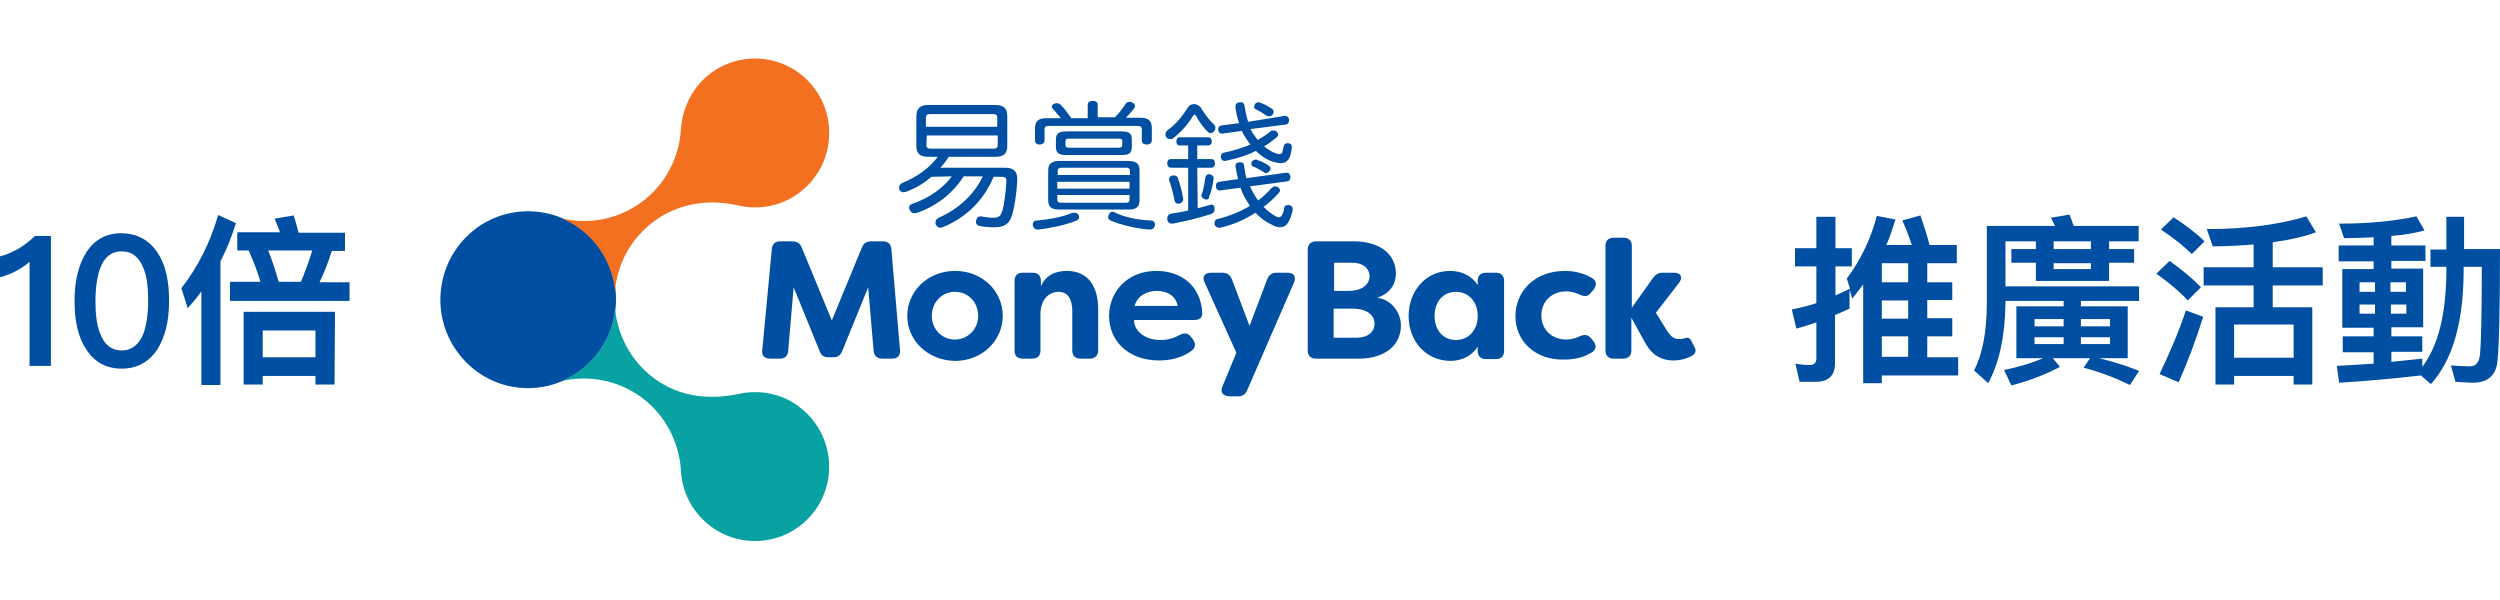 <?xml version="1.0" encoding="utf-8"?>
<!-- Generator: Adobe Illustrator 24.3.0, SVG Export Plug-In . SVG Version: 6.00 Build 0)  -->
<svg version="1.1" id="Layer_1" xmlns="http://www.w3.org/2000/svg" xmlns:xlink="http://www.w3.org/1999/xlink" x="0px" y="0px"
	 viewBox="0 0 550 132" style="enable-background:new 0 0 550 132;" xml:space="preserve">
<style type="text/css">
	.st0{fill:#004FA3;}
	.st1{fill:#02A1A1;}
	.st2{fill:#F37021;}
	.st3{fill:#09A2A2;}
</style>
<g>
	<path class="st0" d="M11.2,51.9v28.6H6.5V57.6C4.8,59.1,2.6,60.3,0,61v-4.6c1.3-0.3,2.6-0.9,4.1-1.7c1.4-0.9,2.6-1.8,3.6-2.8H11.2z
		"/>
	<path class="st0" d="M34.6,55.5c1.8,2.6,2.6,6.2,2.6,10.7s-0.9,8-2.6,10.7c-1.9,2.8-4.5,4.2-7.8,4.2c-3.4,0-6-1.4-7.8-4.2
		c-1.8-2.6-2.6-6.2-2.6-10.7s0.9-8,2.6-10.7c1.8-2.8,4.4-4.2,7.8-4.2C30.1,51.4,32.7,52.7,34.6,55.5z M22,59.1c-0.6,1.7-1,4.1-1,7.1
		s0.3,5.3,1,7.1c0.9,2.5,2.5,3.8,4.8,3.8c2.2,0,3.8-1.3,4.8-3.8c0.6-1.8,1-4.1,1-7.1s-0.3-5.4-1-7.1c-1-2.6-2.6-3.8-4.8-3.8
		C24.5,55.3,22.9,56.6,22,59.1z"/>
	<path class="st0" d="M41.3,67.8l-1.4-4.4c3.6-4.6,6.3-9.9,8.1-16.1l3.9,1.8c-0.9,2.9-2,5.7-3.4,8.4v27.2h-4.2V64.1
		C43.4,65.4,42.4,66.6,41.3,67.8z M61.6,51.1c-0.4-1.1-0.8-2.1-1.2-3l4.2-0.7c0.4,1.1,0.7,2.4,1.1,3.8h10.2v4H73
		c-0.8,2.6-1.7,4.8-2.7,6.9h6.6v4.1H50.6V62h6.7c-0.7-2.4-1.6-4.7-2.6-6.9h-2.5v-4H61.6z M73.6,84.6h-4.2v-1.9H57.8v1.9h-4.2v-16
		h20.1L73.6,84.6L73.6,84.6z M69.4,78.6v-5.9H57.8v5.9H69.4z M68.7,55.1H59c0.8,2,1.6,4.3,2.3,6.9h4.9C67.1,59.8,68,57.5,68.7,55.1z
		"/>
</g>
<g>
	<path class="st0" d="M414,84.3h-4.1V62.6c-0.8,1-1.6,2.1-2.4,3.1l-0.6-2v4.2c-1.1,0.5-2.2,1-3.2,1.4v10.6c0,2.7-1.4,4.1-4.2,4.1
		h-3.6l-0.9-4c1.1,0.2,2.1,0.3,3.1,0.3s1.5-0.5,1.5-1.4v-8c-1.4,0.5-2.9,1-4.4,1.4l-1-4.2c1.8-0.4,3.6-0.8,5.4-1.4v-8.1h-4.7v-4h4.7
		v-6.9h4.2v6.9h3.6v4h-3.6V65c1.1-0.5,2.2-1,3.2-1.5l-0.7-2.2c3.1-4.2,5.3-8.8,6.6-13.8l4.1,0.8c-0.6,1.9-1.2,3.8-2,5.6h5.6
		c-0.6-1.8-1.3-3.7-2.1-5.4l4-1.1c0.8,2.4,1.5,4.5,2,6.5h6v4H424v4.2h5.5V66H424v4h5.5v4H424v4.6h6.8v4H414V84.3z M414,57.9v4.2h5.8
		v-4.2H414z M414,70.1h5.8v-4H414V70.1z M414,78.5h5.8V74H414V78.5z"/>
	<path class="st0" d="M454,67.4v-1.2h-12.8v0.6c-0.1,7.3-1.4,13.1-3.8,17.5l-3.1-2.8c1.8-3.5,2.8-8.4,2.8-14.8v-17h15
		c-0.3-0.6-0.6-1.2-0.9-1.8l4.1-0.7c0.3,0.8,0.6,1.6,0.9,2.5h14.3v3.4H464v1.7h5.5v3H464v4h-16.1v-4h-5.4v-3h5.4v-1.7h-6.7V63h29.4
		v3.2h-12.8v1.2h10.3v11.4h-6.3c3.2,0.8,6.1,1.7,8.8,2.8l-2,3.1c-3.3-1.6-6.7-2.9-10.2-3.8l1.4-2.1h-8.2l1.6,1.9
		c-3,1.6-6.5,3-10.7,4.1l-1.6-3.4c3.4-0.7,6.3-1.6,8.6-2.6h-5.9V67.4H454z M454,71.8v-1.6h-6.4v1.6H454z M454,74.2h-6.4v1.5h6.4
		V74.2z M451.8,54.8h8.2v-1.7h-8.2V54.8z M451.8,59.2h8.2v-1.3h-8.2V59.2z M457.8,71.8h6.4v-1.6h-6.4V71.8z M464.2,74.2h-6.4v1.5
		h6.4V74.2z"/>
	<path class="st0" d="M484.2,63.2l-2.9,2.9c-1.6-1.8-4-3.8-6.9-5.9l2.9-2.8C480,59.3,482.4,61.3,484.2,63.2z M484.7,69.7
		c-1.6,5.1-3.4,9.9-5.4,14.4l-4.2-1.8c2.2-4.6,4.2-9.2,5.8-14L484.7,69.7z M485,53.1l-2.8,2.8c-1.6-1.6-3.8-3.4-6.8-5.4l2.8-2.7
		C480.9,49.6,483.2,51.3,485,53.1z M495.8,58.8v-5c-2.8,0.2-5.8,0.4-9,0.4l-1.3-3.8c8.6,0,15.9-1,21.9-2.8l2.1,3.5
		c-2.7,1-5.9,1.7-9.5,2.2v5.5h11v4h-11v4.8h8.7v17h-4.1v-1.9h-13.1v1.9h-4.1v-17h8.4v-4.8h-11v-4C484.8,58.8,495.8,58.8,495.8,58.8z
		 M504.6,78.7v-7.3h-13.1v7.3H504.6z"/>
	<path class="st0" d="M542.1,47.6v7.2h7.9c0,13.5-0.2,21.8-0.6,25c-0.4,2.9-2.2,4.4-5.4,4.4c-0.7,0-2-0.1-3.8-0.2l-1-3.6
		c1.6,0.1,3,0.2,4.2,0.2c1.3,0,2-0.9,2.2-2.6c0.2-1.8,0.4-8.3,0.4-19.3h-4V60c-0.1,11.2-2.5,19.3-7.2,24.5l-2.2-1.9
		c-5.3,0.6-11.3,1.2-18,1.6l-0.5-3.7c2.9-0.2,5.6-0.3,8.1-0.5v-2.5h-6.8V74h6.8v-1.9h-6.9V59.2h6.9v-1.7h-7.7V54h7.7v-1.8
		c-2.1,0.1-4.2,0.2-6.5,0.2l-1.1-3.2c6.7,0,12.4-0.6,17-1.6l1.8,3.1c-2.2,0.6-4.6,1-7.3,1.2V54h7.5v3.4h-7.5v1.7h7V72h-7v2h6.8v3.4
		h-6.8v2.2c2.4-0.2,4.7-0.5,6.8-0.7v1.8c3.5-4.6,5.2-11.5,5.3-20.7v-1.3h-3.5v-3.8h3.5v-7.2h3.9V47.6z M522.5,64.2v-2.1h-3.4v2.1
		H522.5z M522.5,67h-3.4v2h3.4V67z M525.9,64.2h3.4v-2.1h-3.4V64.2z M529.4,67H526v2h3.4V67z"/>
</g>
<g>
	<g>
		<path class="st1" d="M123.3,48L123.3,48L123.3,48L123.3,48z"/>
		<path class="st0" d="M100.6,77.4c-6.3-8.7-4.4-20.8,4.2-27.2c8.6-6.3,20.7-4.4,27,4.2c6.3,8.7,4.4,20.8-4.2,27.2
			C118.9,88,106.9,86.1,100.6,77.4"/>
		<path class="st0" d="M167.7,77l2.1-22.2c0.1-1.1,0.7-1.7,1.8-1.7h2.7c1,0,1.7,0.4,2.1,1.4l6.6,16l6.6-16c0.4-1,1-1.4,2-1.4h2.7
			c1.1,0,1.7,0.6,1.8,1.7L198,77c0.1,1.2-0.5,1.9-1.7,1.9h-2.2c-1.1,0-1.8-0.6-1.9-1.7l-1.2-14l-5.7,14c-0.4,1-1,1.4-2,1.4h-1
			c-1,0-1.7-0.4-2-1.4l-5.7-14l-1.2,14c-0.1,1.1-0.7,1.7-1.8,1.7h-2.2C168.2,78.9,167.5,78.2,167.7,77"/>
		<path class="st0" d="M215.2,69.5c0-3-2.2-5.3-5.1-5.3c-2.9,0-5.1,2.3-5.1,5.3c0,2.9,2.2,5.2,5.1,5.2
			C212.9,74.7,215.2,72.4,215.2,69.5 M199.6,69.5c0-5.4,4.5-9.9,10.5-9.9s10.5,4.4,10.5,9.9c0,5.4-4.5,9.9-10.5,9.9
			C204.1,79.3,199.6,74.9,199.6,69.5"/>
		<path class="st0" d="M223.2,77.1V61.8c0-1.1,0.6-1.8,1.8-1.8h2.2c1.1,0,1.8,0.6,1.8,1.8V63c0.9-2.2,2.9-3.4,5.7-3.4
			c5.1,0,6.9,4,6.9,8.4v9.1c0,1.1-0.7,1.8-1.8,1.8h-2.1c-1.1,0-1.8-0.6-1.8-1.8v-8.7c0-2.6-1-4.2-3-4.2s-4,1.5-4,5v7.9
			c0,1.1-0.6,1.8-1.8,1.8H225C223.8,78.9,223.2,78.3,223.2,77.1"/>
		<path class="st0" d="M259.1,67.3c-0.5-2.5-2.7-3.3-4.6-3.3c-2,0-4.2,0.9-4.9,3.3H259.1z M244,69.5c0-5.3,4-9.9,10.4-9.9
			c5.4,0,9.8,3.2,10.1,9.3c0,1.1-0.7,1.5-1.8,1.5h-13.2c-0.1,2.2,2.2,4.4,5.8,4.4c1.4,0,2.8-0.3,4.2-1.1c1-0.5,1.8-0.5,2.5,0.4
			l0.4,0.5c0.7,0.9,0.7,1.9-0.3,2.6c-2.2,1.6-4.7,2.1-7.1,2.1C248.1,79.3,244,74.9,244,69.5"/>
		<path class="st0" d="M268.9,85.1l3.1-7.5l-7-15.5c-0.6-1.2,0-2.1,1.4-2.1h2.5c1,0,1.7,0.4,2.1,1.4l3.9,10.3l3.9-10.3
			c0.4-1,1.1-1.4,2.1-1.4h2.4c1.3,0,1.9,0.8,1.4,2.1l-10.3,23.7c-0.4,1-1.1,1.4-2.1,1.4h-1.8C269,87.1,268.4,86.3,268.9,85.1"/>
		<path class="st0" d="M302.4,71.2c0-1.7-1.4-3.3-4.9-3.3h-4.1v6.4h5.3C301.1,74.2,302.4,72.9,302.4,71.2 M293.5,57.8V64h3.1
			c3.3,0,4.7-1.6,4.7-3.2c0-1.9-1.6-3-3.8-3H293.5z M308.2,71.6c0,4.4-3.6,7.3-9.2,7.3h-9.5c-1.1,0-1.8-0.6-1.8-1.8V54.9
			c0-1.1,0.7-1.8,1.8-1.8h8.5c5.2,0,9.1,2.6,9.1,7.1c0,2.1-1.1,4.3-4.1,5.3C306.4,66,308.2,69,308.2,71.6"/>
		<path class="st0" d="M325.1,69.5c0-3-1.9-5.3-4.8-5.3c-3,0-4.7,2.4-4.7,5.3s1.7,5.3,4.7,5.3C323.2,74.8,325.1,72.5,325.1,69.5
			 M309.9,69.5c0-5.5,3.8-9.9,9.1-9.9c2.5,0,4.7,1,6.1,3.1v-0.9c0-1.1,0.6-1.8,1.8-1.8h2.2c1.1,0,1.8,0.6,1.8,1.8v15.4
			c0,1.1-0.6,1.8-1.8,1.8h-2.2c-1.1,0-1.8-0.6-1.8-1.8v-0.9c-1.4,2.1-3.6,3.1-6.1,3.1C313.7,79.3,309.9,75.1,309.9,69.5"/>
		<path class="st0" d="M333.4,69.6c0-5.5,4.2-10,10.9-10c1.8,0,4,0.4,6,1.6c1,0.6,1,1.6,0.3,2.5l-0.6,0.7c-0.7,0.9-1.4,0.9-2.5,0.4
			c-1.2-0.6-2.4-0.7-2.9-0.7c-3.2,0-5.5,2.2-5.5,5.3c0,3.1,2.3,5.3,5.5,5.3c0.5,0,1.7-0.1,2.9-0.7c1.1-0.5,1.8-0.4,2.5,0.4l0.6,0.7
			c0.7,0.9,0.6,2-0.7,2.6c-1.9,1.1-3.9,1.4-5.7,1.4C337.7,79.3,333.4,75,333.4,69.6"/>
		<path class="st0" d="M361.6,74.8l-2.7-4.9v7.2c0,1.1-0.6,1.8-1.8,1.8H355c-1.1,0-1.8-0.6-1.8-1.8v-23c0-1.1,0.6-1.8,1.8-1.8h2.2
			c1.1,0,1.8,0.6,1.8,1.8v13.6l4.7-6.6c0.6-0.8,1.2-1.1,2.1-1.1h2.5c1.5,0,2,1,1.1,2.2l-5.1,6.6l2.4,3.9c0.9,1.4,1.6,1.9,2.8,1.9
			c0.2,0,0.7,0,1.1-0.2c0.7-0.2,1.2-0.1,1.5,0.6l0.8,1.6c0.3,0.6,0.1,1.3-0.9,1.8c-1.4,0.7-2.8,0.9-3.8,0.9
			C364.9,79.3,363,77.6,361.6,74.8"/>
		<path class="st0" d="M203.8,31.9c0,0.6,0.3,0.8,0.9,0.8h13.9c0.6,0,0.9-0.2,0.9-0.8v-2.1h-15.6L203.8,31.9L203.8,31.9z
			 M219.4,27.9v-2c0-0.6-0.3-0.8-0.9-0.8h-13.9c-0.6,0-0.9,0.2-0.9,0.8v2H219.4z M204.9,38.9c-1.7,1.5-3.5,2.5-5.3,3.2
			c-0.3,0.1-0.6,0.2-0.8,0.2c-0.4,0-0.7-0.2-0.9-0.5c-0.1-0.2-0.1-0.4-0.1-0.6c0-0.4,0.3-0.8,0.8-1c3-1.2,6-3.3,7.7-5.7h-2.1
			c-1.8,0-2.6-0.7-2.6-2.4v-6.5c0-1.7,0.8-2.5,2.6-2.5H219c1.8,0,2.6,0.7,2.6,2.5v6.5c0,1.7-0.8,2.4-2.6,2.4h-10.3
			c-0.5,0.9-1.2,1.7-1.8,2.4h14.2c1.9,0,2.7,0.8,2.7,2.5c-0.1,2.9-0.6,6.2-1.2,8.1c-0.6,1.8-1.7,2.5-3.8,2.5c-1.3,0-2.4-0.1-3.3-0.3
			c-0.5-0.1-0.8-0.4-0.8-0.9c0-0.2,0-0.3,0.1-0.4c0.1-0.6,0.5-0.8,0.9-0.8c0.1,0,0.1,0,0.2,0c0.9,0.2,1.9,0.3,2.7,0.3
			c1.1,0,1.5-0.4,1.8-1.2c0.5-1.3,0.9-4.5,1-6.9c0-0.6-0.2-0.9-0.9-0.9h-1.9c-2.2,5.2-6,8.9-11,11c-0.3,0.1-0.5,0.2-0.7,0.2
			c-0.4,0-0.7-0.2-1-0.6c-0.1-0.2-0.1-0.4-0.1-0.6c0-0.4,0.2-0.7,0.7-1c4.6-2,8-5.4,9.7-9.1H212c-2.4,3.8-6.1,6.6-10.2,8
			c-0.2,0.1-0.4,0.1-0.7,0.1c-0.4,0-0.7-0.2-0.9-0.6c-0.1-0.2-0.2-0.4-0.2-0.6c0-0.4,0.2-0.7,0.8-0.9c3.9-1.3,6.9-3.7,8.6-6
			L204.9,38.9L204.9,38.9z"/>
		<path class="st0" d="M253.1,48.5c0.6,0,1,0.3,1,0.9v0.1c-0.1,0.6-0.5,1-1.1,1h-0.1c-2.9-0.2-6.3-1-8.6-2c-0.4-0.2-0.5-0.4-0.5-0.8
			c0-0.2,0.1-0.4,0.2-0.6c0.2-0.4,0.4-0.5,0.7-0.5c0.1,0,0.3,0,0.5,0.1C247.3,47.8,250.4,48.4,253.1,48.5 M235.1,30.5
			c-0.5,0-0.7,0.2-0.7,0.5v0.9c0,0.4,0.2,0.6,0.7,0.6h11.1c0.5,0,0.7-0.2,0.7-0.6V31c0-0.4-0.2-0.5-0.7-0.5H235.1z M232.6,43.9
			c0,0.5,0.3,0.7,0.8,0.7h14.3c0.5,0,0.8-0.1,0.8-0.7v-1h-15.9L232.6,43.9L232.6,43.9z M232.6,41.5h15.9V40h-15.9V41.5z M248.6,38.5
			v-0.9c0-0.5-0.3-0.7-0.8-0.7h-14.3c-0.5,0-0.8,0.2-0.8,0.7v0.9H248.6z M246.6,28.9c1.8,0,2.4,0.4,2.4,1.8v1.6
			c0,1.4-0.6,1.8-2.2,1.8h-12.3c-1.5,0-2.2-0.4-2.2-1.8v-1.6c0-1.3,0.6-1.8,2.4-1.8H246.6z M248.1,35.4c1.9,0,2.6,0.6,2.6,2.1V44
			c0,1.5-0.7,2.1-2.4,2.1H233c-1.7,0-2.4-0.6-2.4-2.1v-6.5c0-1.5,0.8-2.1,2.6-2.1H248.1z M245.3,25.8c1-1,1.7-2,2.3-2.9
			c0.2-0.3,0.5-0.5,0.9-0.5c0.2,0,0.3,0,0.5,0.1c0.5,0.2,0.7,0.5,0.7,0.8c0,0.1,0,0.2-0.1,0.4c-0.5,0.7-1.2,1.5-1.9,2.2h3.2
			c1.8,0,2.5,0.7,2.5,2.3v2.7c0,0.5-0.4,0.9-1.1,0.9c-0.7,0-1.1-0.3-1.1-0.9v-2.4c0-0.6-0.3-0.8-0.9-0.8h-19.6
			c-0.6,0-0.9,0.2-0.9,0.8v2.4c0,0.5-0.4,0.9-1.1,0.9c-0.7,0-1-0.4-1-0.9v-2.6c0-1.6,0.7-2.3,2.5-2.3h3.2c-0.7-0.8-1.2-1.4-1.8-2.1
			c-0.1-0.1-0.2-0.2-0.2-0.4c0-0.3,0.2-0.6,0.6-0.7c0.2-0.1,0.4-0.1,0.5-0.1c0.4,0,0.7,0.2,0.9,0.4c0.7,0.7,1.5,1.8,2.3,2.9h3.6v-3
			c0-0.5,0.4-0.8,1.1-0.8c0.7,0,1.1,0.3,1.1,0.8v2.8H245.3z M236.4,46.8c0.3,0,0.6,0.1,0.8,0.4c0.2,0.2,0.2,0.4,0.2,0.6
			c0,0.3-0.2,0.6-0.5,0.7c-2.4,1-5.8,1.7-8.4,2h-0.2c-0.6,0-1-0.4-1.1-1v-0.1c0-0.6,0.4-0.9,1-0.9c2.5-0.2,5.3-0.7,7.5-1.6
			C236,46.8,236.2,46.8,236.4,46.8"/>
		<path class="st0" d="M279.9,24c0.2,0.1,0.3,0.4,0.3,0.6s-0.1,0.4-0.2,0.6c-0.2,0.3-0.5,0.4-0.8,0.4c-0.2,0-0.4-0.1-0.5-0.1
			c-0.6-0.4-1.6-1.1-2.5-1.5c-0.2-0.1-0.3-0.3-0.3-0.5s0.1-0.4,0.2-0.6c0.2-0.3,0.5-0.4,0.8-0.4c0.1,0,0.2,0,0.4,0.1
			C278.2,22.9,279.2,23.5,279.9,24 M279.2,36.5c0.2,0.1,0.3,0.4,0.3,0.6c0,0.2-0.1,0.4-0.2,0.5c-0.2,0.3-0.5,0.5-0.8,0.5
			c-0.2,0-0.3-0.1-0.4-0.2c-0.7-0.4-1.6-1-2.5-1.3c-0.2-0.1-0.3-0.3-0.3-0.5s0-0.4,0.1-0.5c0.2-0.3,0.5-0.5,0.9-0.5
			c0.1,0,0.2,0,0.3,0.1C277.6,35.5,278.5,36,279.2,36.5 M282.6,25.5h0.2c0.4,0,0.7,0.3,0.8,0.8v0.1c0,0.5-0.2,0.9-0.7,1l-7.8,1
			c0.4,0.8,1,1.6,1.6,2.4c1-0.6,2-1.2,2.8-1.9c0.2-0.2,0.4-0.2,0.7-0.2c0.3,0,0.5,0.1,0.7,0.3c0.2,0.2,0.3,0.4,0.3,0.6
			s-0.1,0.4-0.3,0.6c-0.9,0.7-1.8,1.4-2.8,2c0.9,0.7,1.8,1.3,2.8,1.6c0.3,0.1,0.4,0.1,0.6,0.1c0.3,0,0.5-0.1,0.6-0.4
			c0.1-0.3,0.2-0.8,0.3-1.3c0.1-0.4,0.4-0.7,0.8-0.7h0.2c0.6,0.1,0.8,0.3,0.8,0.8v0.2c-0.1,0.9-0.3,1.9-0.7,2.5
			c-0.4,0.6-1,0.9-1.8,0.9c-0.4,0-0.8-0.1-1.2-0.2c-1.6-0.4-3-1.3-4.2-2.5c-2,1-4.3,1.7-6.7,2.2c-0.1,0-0.1,0-0.2,0
			c-0.4,0-0.7-0.2-0.8-0.7c0-0.1,0-0.2,0-0.3c0-0.4,0.3-0.8,0.6-0.8c2-0.4,4-1,5.9-1.8c-0.7-0.9-1.4-1.9-1.9-3l-4.3,0.6h-0.1
			c-0.4,0-0.7-0.3-0.8-0.8c0-0.1,0-0.1,0-0.2c0-0.4,0.2-0.7,0.7-0.8l3.9-0.5c-0.4-1.2-0.7-2.4-0.8-3.5v-0.2c0-0.5,0.3-0.8,0.9-0.9
			c0.1,0,0.2,0,0.3,0c0.5,0,0.7,0.2,0.8,0.8c0.2,1.2,0.4,2.4,0.8,3.5L282.6,25.5z M282.9,38c0.1,0,0.1,0,0.2,0
			c0.4,0,0.7,0.3,0.8,0.8v0.1c0,0.5-0.2,0.9-0.7,1L275,41c0.5,1.1,1.1,2.2,1.8,3.1c1.1-0.8,2-1.7,2.9-2.7c0.3-0.2,0.5-0.4,0.8-0.4
			c0.2,0,0.5,0.1,0.7,0.2c0.2,0.2,0.4,0.4,0.4,0.7c0,0.2-0.1,0.4-0.3,0.6c-1,1.1-2.1,2.1-3.3,3c0.8,0.9,1.8,1.6,2.7,2.1
			c0.2,0.1,0.4,0.2,0.6,0.2c0.3,0,0.6-0.2,0.7-0.4c0.2-0.4,0.5-1,0.5-1.6c0-0.4,0.4-0.7,0.9-0.7h0.1c0.6,0.1,0.9,0.4,0.9,0.9v0
			c-0.1,1.1-0.6,2.3-1.1,3.1c-0.4,0.6-1,0.9-1.7,0.9c-0.4,0-0.9-0.1-1.5-0.4c-1.5-0.7-2.8-1.6-3.9-2.8c-2.3,1.5-5,2.7-7.8,3.3
			c-0.1,0-0.1,0-0.2,0c-0.4,0-0.8-0.2-1-0.7c0-0.1,0-0.2,0-0.3c0-0.5,0.2-0.8,0.6-0.9c2.5-0.6,5-1.6,7.2-2.9c-0.9-1.3-1.6-2.6-2.1-4
			l-4.5,0.6h-0.1c-0.5,0-0.7-0.3-0.8-0.8v-0.2c0-0.5,0.2-0.8,0.7-0.9l4.2-0.6c-0.3-0.9-0.4-1.8-0.6-2.8v-0.1c0-0.5,0.3-0.8,0.9-0.8
			c0.1,0,0.2,0,0.2,0c0.5,0,0.8,0.3,0.8,0.8c0.1,0.9,0.3,1.8,0.5,2.7L282.9,38z M265.4,43.9c-0.1,0-0.2,0-0.4-0.1
			c-0.4-0.2-0.7-0.4-0.7-0.8c0-0.1,0-0.2,0.1-0.3c0.4-1.1,0.6-2.4,0.8-3.7c0.1-0.4,0.4-0.7,0.8-0.7c0.1,0,0.2,0,0.3,0.1
			c0.4,0.1,0.7,0.4,0.7,0.8v0.1c-0.2,1.4-0.5,2.8-1,4C266,43.7,265.8,43.9,265.4,43.9 M258.3,38.6c0.4,0,0.7,0.2,0.8,0.5
			c0.5,1.4,1,3.1,1.2,4.6c0,0.1,0,0.1,0,0.2c0,0.4-0.3,0.7-0.8,0.9c-0.1,0-0.2,0-0.3,0c-0.4,0-0.7-0.2-0.8-0.7
			c-0.3-1.5-0.7-3.1-1.2-4.5c0-0.1,0-0.2,0-0.2c0-0.4,0.3-0.7,0.7-0.8C258.1,38.6,258.2,38.6,258.3,38.6 M263.5,45.8
			c1-0.2,1.8-0.5,2.6-0.7c0.1,0,0.2-0.1,0.4-0.1c0.4,0,0.7,0.3,0.7,0.8c0,0.1,0,0.2,0,0.3c0,0.5-0.2,0.8-0.8,1
			c-2.2,0.7-5.2,1.5-8.4,2.1c-0.1,0-0.2,0-0.2,0c-0.5,0-0.9-0.3-1-0.9c0-0.1,0-0.2,0-0.3c0-0.5,0.3-0.9,0.9-1
			c1.2-0.2,2.5-0.4,3.7-0.7v-9.4h-3.8c-0.5,0-0.8-0.4-0.8-1s0.3-0.9,0.8-0.9h3.8v-3h-1.9c-0.5,0-0.7-0.4-0.7-0.9s0.3-0.9,0.7-0.9
			h6.3c0.5,0,0.8,0.4,0.8,0.9s-0.3,0.9-0.8,0.9h-2.4v3h3.1c0.5,0,0.8,0.4,0.8,0.9c0,0.6-0.3,1-0.8,1h-3.1L263.5,45.8L263.5,45.8z
			 M262.7,22.9c0.5,0,1.1,0.3,1.5,0.8c0.8,1.3,1.7,2.6,2.8,3.6c0.2,0.2,0.4,0.5,0.4,0.8s-0.1,0.5-0.3,0.8c-0.2,0.2-0.5,0.4-0.7,0.4
			s-0.5-0.1-0.7-0.3c-0.9-0.9-1.8-2.1-2.5-3.4c-0.1-0.2-0.3-0.4-0.4-0.4s-0.2,0.1-0.4,0.4c-1,1.7-2.6,3.5-4.3,4.8
			c-0.2,0.2-0.4,0.2-0.7,0.2c-0.3,0-0.6-0.1-0.8-0.4c-0.2-0.2-0.2-0.5-0.2-0.7c0-0.3,0.2-0.6,0.4-0.8c1.7-1.2,3.1-2.8,4.5-5
			C261.6,23.2,262.1,22.9,262.7,22.9"/>
		<path class="st2" d="M179.3,19.6c-5.3-7.3-15.5-8.9-22.8-3.6c-4.1,3-6.4,7.7-6.7,12.5l0,0c-0.4,6.2-3.4,12.1-8.7,16
			c-5.2,3.8-11.5,4.9-17.4,3.6c3.1,1.3,5.9,3.5,8,6.4s3.3,6.2,3.6,9.5c0.5-5.9,3.5-11.6,8.7-15.4c5.4-3.9,11.8-4.8,17.9-3.5
			c0.1,0,0.1,0,0.2,0c0.2,0.1,0.5,0.1,0.7,0.2l0,0h0.1l0,0l0,0c4.3,0.9,9,0,12.8-2.8C183,37.2,184.6,26.9,179.3,19.6"/>
		<path class="st3" d="M175.7,89.4c-3.5-2.6-7.7-3.5-11.7-3l0,0l0,0c-0.6,0.1-1.3,0.2-1.9,0.4c0.2-0.1,0.5-0.1,0.7-0.2
			c-6.3,1.4-13.1,0.9-18.8-3.3c-5.2-3.8-8.1-9.5-8.7-15.4c-0.5,5.3-3.2,10.3-7.8,13.7c-1.2,0.9-2.5,1.6-3.8,2.2
			c5.8-1.3,12.2-0.2,17.4,3.6c5.3,3.9,8.3,9.9,8.7,16l0,0c0.2,4.8,2.5,9.4,6.7,12.5c7.3,5.3,17.5,3.7,22.8-3.6
			C184.6,105,183,94.8,175.7,89.4"/>
	</g>
</g>
</svg>
